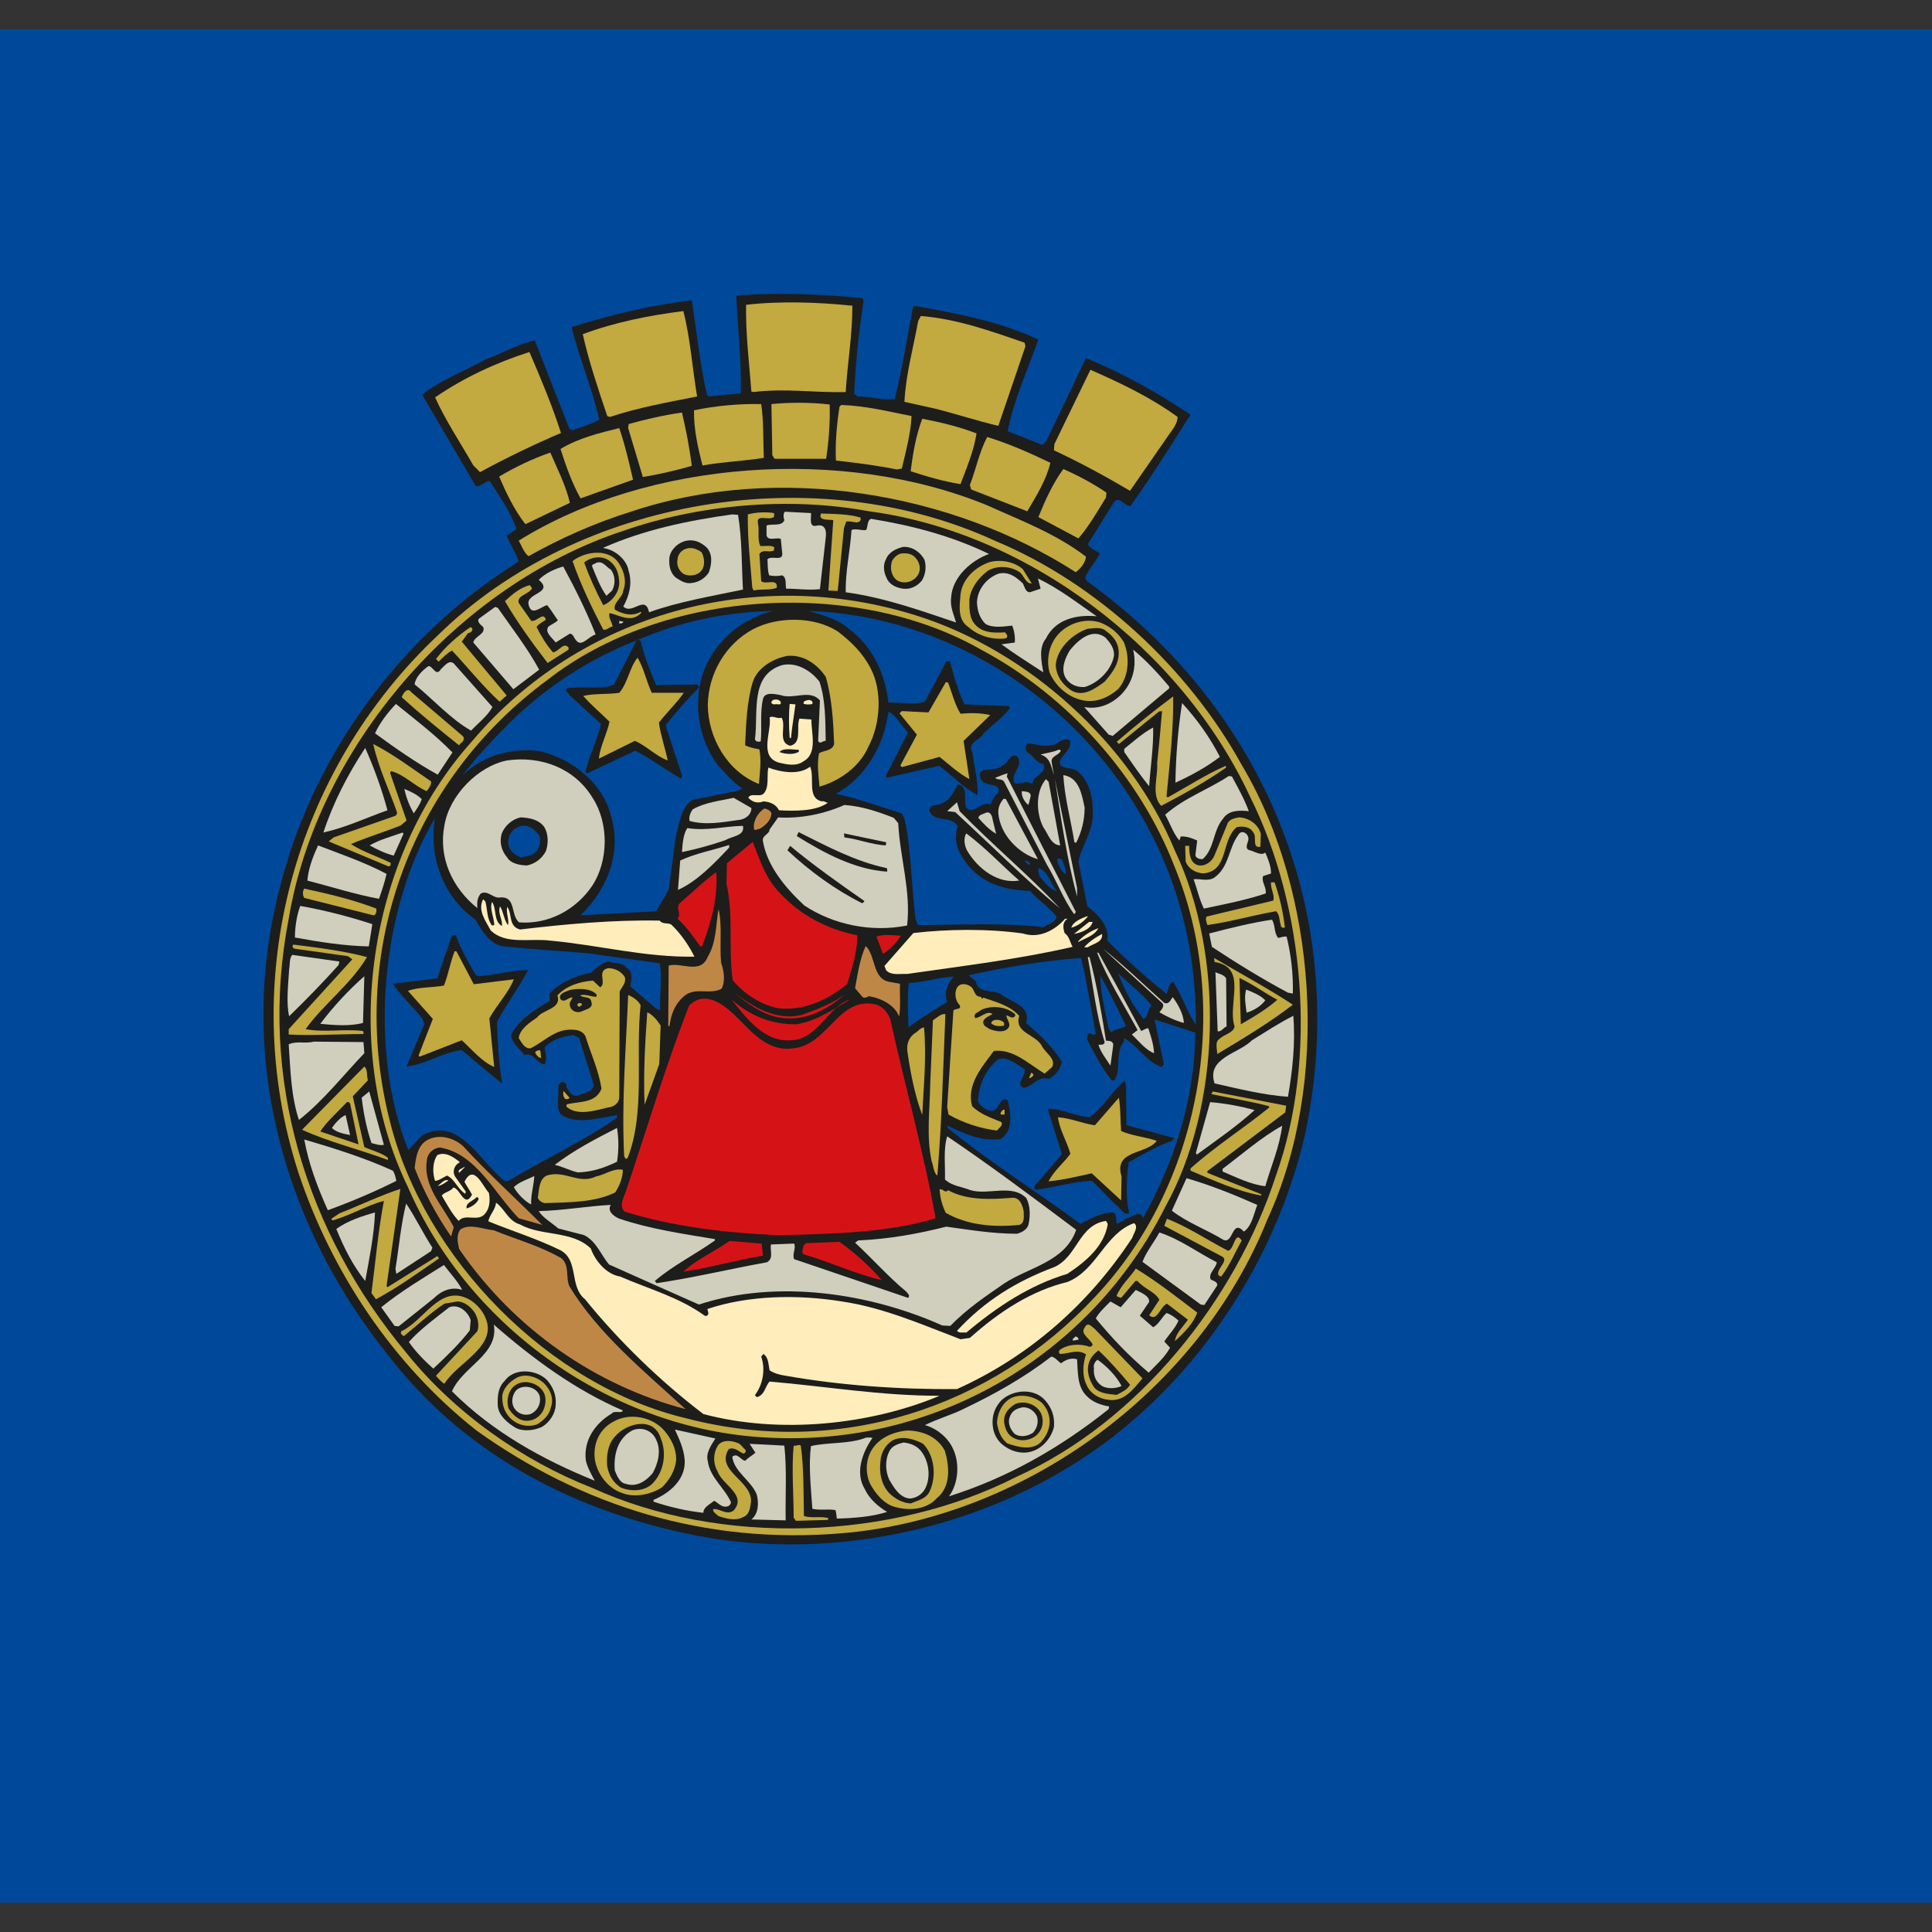 <?xml version='1.0' encoding='utf-8'?>
<ns0:svg xmlns:ns0="http://www.w3.org/2000/svg" width="640" height="640" version="1.1" viewBox="137.5 -12.5 825 825">
 <ns0:rect x="137.5" y="-12.5" width="825" height="825" fill="#333333" stroke="none"/>
 <ns0:rect width="1100" height="800" fill="#004899" />
 <ns0:g transform="matrix(7.923,0,0,7.923,249.195,110.621)">
  <ns0:path d="m32.395 0.531 0.048 0.143c-0.24 1.631-0.432 3.309-0.504 5.012l0.192 0.144c0.695 0 1.343 0.216 1.99 0.144 0.432-1.655 0.671-3.357 1.007-5.036 2.326 0.408 4.628 0.839 6.738 1.822-0.576 1.63-1.319 3.237-1.655 4.939l1.871 0.744 0.216-0.216 2.134-4.46c1.966 0.791 3.837 1.846 5.635 3.045-1.055 1.655-2.087 3.309-3.237 4.916-0.336 0.048-0.599-0.624-0.911-0.168l-1.391 2.23c0.144 0.264 0.432 0.336 0.648 0.503-0.216 0.456-0.624 0.839-0.792 1.319l0.096 0.168c9.591 6.906 14.219 18.008 11.773 29.758-1.678 7.385-6.57 14.507-13.38 18.368-5.779 3.333-13.284 4.7-20.166 3.165-6.115-1.342-11.822-4.292-15.898-9.591-5.539-6.882-8.225-16.042-5.827-25.154 1.727-7.002 6.402-13.572 12.876-17.601-0.144-0.456-0.456-0.912-0.647-1.391l0.528-0.36c-0.312-0.935-0.911-1.75-1.439-2.589-0.264 0-0.432 0.288-0.743 0.288l-2.901-4.94c1.031-0.815 2.302-1.27 3.453-1.918 0.887-0.312 1.727-0.815 2.614-1.007l1.871 4.772 0.168 0.072c0.48-0.191 1.007-0.312 1.439-0.575-0.384-1.727-1.079-3.285-1.487-4.988 2.063-0.647 4.221-1.175 6.475-1.439 0.264 1.703 0.432 3.429 0.815 5.083l0.096 0.096 1.727-0.168c0.048-1.75-0.168-3.549-0.24-5.275 2.276-0.167 4.578-0.072 6.808 0.145z" fill="#1d1d1b" />
  <ns0:g fill="#c2a940">
   <ns0:path d="m31.843 0.938c0 1.606-0.264 3.069-0.36 4.652-1.678 0.048-3.261-0.216-4.963 0l-0.12-0.024c-0.12-1.535-0.311-3.094-0.288-4.676 1.823-0.216 3.909-0.143 5.731 0.048z" />
   <ns0:path d="m22.732 1.226c0.384 1.487 0.48 3.069 0.743 4.604-1.583 0.312-3.189 0.6-4.7 1.103l-0.144-0.048c-0.48-1.439-0.983-2.902-1.319-4.413 1.727-0.646 3.549-1.006 5.42-1.246z" />
   <ns0:path d="m41.123 2.929 0.048 0.192-1.463 4.292c-1.103-0.264-2.23-0.624-3.333-0.911l-1.727-0.384c0.072-1.463 0.48-2.925 0.743-4.364l0.144-0.264c1.992 0.168 3.766 0.815 5.588 1.439z" />
   <ns0:path d="m14.435 3.432c0.624 1.439 1.223 2.878 1.703 4.364-1.463 0.624-2.95 1.343-4.364 2.11l-0.36-0.359c-0.695-1.223-1.487-2.398-2.062-3.669 1.534-1.055 3.284-1.87 5.083-2.446z" />
   <ns0:path d="m49.372 6.933c0 0.336-0.264 0.671-0.456 0.935l-2.11 3.045c-1.343-0.792-2.709-1.535-4.1-2.182l0.024-0.336 1.942-4.005c1.631 0.72 3.213 1.464 4.7 2.543z" />
   <ns0:path d="m30.62 6.262c0.024 0.983-0.047 1.966-0.191 2.925h-2.782l-0.12-0.192-0.048-2.757c0.984-0.096 2.158-0.096 3.141 0.024z" />
   <ns0:path d="m26.928 6.238c0.144 0.959 0.096 1.894 0.144 2.901-1.079 0.168-2.23 0.216-3.309 0.408-0.24-0.936-0.48-1.99-0.456-2.974 1.151-0.24 2.398-0.359 3.621-0.335z" />
   <ns0:path d="m35.033 6.885c-0.048 0.959-0.312 1.918-0.528 2.83l-0.264 0.048c-1.079-0.216-2.182-0.36-3.285-0.479-0.048-0.936 0.048-1.966 0.192-2.902l0.096-0.096c1.343 0.047 2.566 0.359 3.789 0.599z" />
   <ns0:path d="m22.659 6.693c0.216 0.935 0.408 1.895 0.528 2.877-0.839 0.24-1.75 0.456-2.638 0.6l-0.791-2.638 0.024-0.216c0.935-0.263 1.894-0.479 2.877-0.623z" />
   <ns0:path d="m38.534 7.82c-0.144 0.935-0.528 1.846-0.863 2.733-0.911-0.144-1.822-0.408-2.686-0.695 0.12-0.983 0.288-1.942 0.623-2.83 1.007 0.193 1.991 0.433 2.926 0.792z" />
   <ns0:path d="m19.278 7.533c0.312 0.911 0.528 1.846 0.743 2.781l-2.83 1.007c-0.456-0.815-0.791-1.75-1.079-2.662 0.937-0.575 2.087-0.863 3.166-1.126z" />
   <ns0:path d="m42.514 9.403c-0.216 0.911-0.744 1.775-1.247 2.614l-3.021-1.175-0.072-0.24c0.335-0.863 0.503-1.774 0.935-2.589 1.175 0.359 2.302 0.862 3.405 1.39z" />
   <ns0:path d="m15.562 8.852c0.384 0.887 0.839 1.774 1.055 2.709l-2.398 1.151c-0.6-0.768-1.031-1.678-1.415-2.566 0.888-0.527 1.799-0.959 2.758-1.294z" />
   <ns0:path d="m44.432 14.462c-0.024 0.311-0.288 0.647-0.551 0.839-6.666-4.292-16.042-5.923-23.979-3.261-1.918 0.6-3.765 1.415-5.515 2.398-0.264-0.216-0.36-0.551-0.528-0.839 6.978-4.34 17.481-5.107 25.274-1.894 1.799 0.815 3.669 1.51 5.299 2.757z" />
   <ns0:path d="m45.536 11.01-0.024 0.264c-0.455 0.743-0.911 1.535-1.486 2.206l-2.158-1.151c0.359-0.888 0.767-1.799 1.343-2.59 0.814 0.359 1.581 0.767 2.325 1.271z" />
   <ns0:path d="m52.825 25.685c4.077 6.834 4.796 17.121 1.391 24.483-3.669 9.207-13.093 16.114-22.948 16.929-7.386 0.623-14.028-1.487-19.687-5.539-4.58-3.621-7.841-8.633-9.592-13.884-3.357-10.407-0.24-21.677 7.53-28.991 7.577-7.433 20.406-9.52 30.045-5.06 5.42 2.254 10.384 6.834 13.261 12.062z" />
  </ns0:g>
  <ns0:path d="m53.281 27.411c2.925 5.851 3.669 14.028 1.391 20.406-2.182 6.69-7.385 13.261-13.98 16.234-6.714 3.429-15.946 3.765-22.876 0.6-3.741-1.463-7.409-4.029-10.023-7.29-5.348-6.427-8.009-14.747-6.331-23.38 1.535-9.232 9.064-17.961 18.032-20.91 3.98-1.391 8.848-1.871 13.236-1.055 8.537 1.127 16.834 7.386 20.551 15.395z" fill="#1d1d1b" />
  <ns0:path d="m27.623 12.304c-0.24 0.264-1.007-0.191-0.863 0.384 0.072 0.384-0.048 0.839 0.12 1.199 0.24 0.024 0.648-0.072 0.768 0.096-0.024 0.024-0.048 0.072-0.024 0.144-0.264 0.144-0.6-0.096-0.792 0.192l0.096 1.463c0.24 0.216 0.911-0.192 0.839 0.36-0.383 0.144-0.839 0.048-1.247 0.144l-0.072-0.144c-0.096-1.271-0.264-2.59-0.24-3.956 0.432-0.12 0.983-0.144 1.415-0.072z" fill="#c2a940" />
  <ns0:path d="m29.613 12.113c0.024 0.24-0.144 0.815 0.336 0.671 0.456-0.072 0.503 0.311 0.456 0.671l-0.312 2.757c-0.575 0.072-1.199-0.024-1.822-0.024-0.048-0.216 0.048-0.6-0.216-0.719-0.216 0.048-0.48 0.048-0.695 0-0.096-0.264-0.072-0.576-0.096-0.863 0.216-0.24 0.887 0.167 0.792-0.384l-0.072-0.719c-0.24-0.096-0.696 0.144-0.768-0.192v-0.527c0.288-0.12 0.816 0.072 0.96-0.288-0.048-0.12-0.072-0.335 0.024-0.456z" fill="#d0cebc" />
  <ns0:path d="m32.275 12.353c0.072 0.191-0.096 0.264-0.216 0.264-0.192-0.024-0.359-0.072-0.551-0.048l-0.12 0.36-0.335 3.381-0.504-0.024 0.264-3.789c-0.239-0.048-0.599 0.024-0.695-0.192l0.024-0.168c0.742 0.024 1.486 0.024 2.133 0.216z" fill="#c2a940" />
  <ns0:g fill="#d0cebc">
   <ns0:path d="m25.681 12.208c0.216 1.295 0.192 2.758 0.264 4.028-1.702 0.36-3.453 0.648-5.059 1.223-0.216-0.983-0.911 0.168-1.391-0.311 0.312-0.552 0.503-1.247 0.288-1.918-0.096-0.6-0.719-1.127-1.319-1.223-0.024 0-0.048-0.024-0.048-0.024 2.158-0.959 4.532-1.463 6.954-1.798z" />
   <ns0:path d="m39.205 14.318c-0.936 0.336-1.966 1.223-2.038 2.326-0.072 0.527 0.143 0.936 0.264 1.367-1.919-0.647-3.861-1.343-5.947-1.63-0.024-1.127 0.24-2.23 0.312-3.357 0.24-0.096 0.551 0.048 0.792 0 0.096-0.192 0.048-0.528 0.264-0.6 2.229 0.36 4.387 0.935 6.353 1.894z" />
  </ns0:g>
  <ns0:path d="m23.954 13.935c0.384 0.359 0.312 0.959 0.144 1.391-0.216 0.312-0.527 0.503-0.887 0.551-0.36 0.072-0.624-0.12-0.887-0.288-0.336-0.288-0.384-0.719-0.336-1.127 0.096-0.432 0.504-0.792 0.936-0.863 0.431-0.072 0.743 0.096 1.03 0.336z" fill="#1d1d1b" />
  <ns0:path d="m35.728 14.63c0.12 0.384 0.048 0.815-0.144 1.127-0.264 0.312-0.624 0.479-1.007 0.432-0.36-0.048-0.744-0.216-0.887-0.576-0.144-0.264-0.216-0.695-0.048-0.983 0.144-0.408 0.552-0.6 0.936-0.695 0.503-0.024 0.934 0.288 1.15 0.695z" fill="#1d1d1b" />
  <ns0:g fill="#c2a940">
   <ns0:path d="m23.715 14.223c0.144 0.264 0.192 0.647 0.048 0.911-0.191 0.336-0.623 0.408-0.959 0.288-0.312-0.144-0.456-0.527-0.384-0.815 0-0.264 0.24-0.528 0.479-0.576 0.288-0.096 0.576 0.024 0.816 0.192z" />
   <ns0:path d="m19.302 14.894c0.24 0.384 0.384 0.911 0.192 1.391-0.024 0.384-0.552 0.647-0.456 1.031 0.408 0.24 0.935 0.384 1.391 0.12l0.048 0.048c-0.144 0.144-0.384 0.312-0.647 0.288-0.408 0-0.744-0.216-1.079-0.264-0.072 0.24 0.143 0.479 0.167 0.719-0.191 0.024-0.311 0.216-0.503 0.168-0.624-1.199-1.223-2.446-1.654-3.693 0.695-0.551 2.038-0.719 2.541 0.192z" />
   <ns0:path d="m35.273 14.559c0.192 0.215 0.264 0.551 0.143 0.815-0.216 0.455-0.791 0.599-1.175 0.359-0.311-0.24-0.384-0.671-0.264-1.031 0.096-0.191 0.288-0.359 0.479-0.408 0.337-0.047 0.649 0.024 0.817 0.265z" />
  </ns0:g>
  <ns0:path d="m18.823 14.75c0.335 0.288 0.432 0.671 0.456 1.103 0 0.528-0.384 1.031-0.863 1.223-0.384-0.719-0.743-1.511-1.031-2.302 0.383-0.312 1.03-0.407 1.438-0.024z" fill="#1d1d1b" />
  <ns0:path d="m41.027 15.134 0.48 0.768c-0.312 0.048-0.432-0.456-0.647-0.6-0.48-0.335-1.223-0.384-1.727-0.072-0.527 0.408-0.911 0.935-0.983 1.535 0 0.432-0.024 0.911 0.24 1.27 0.384 0.528 1.031 0.552 1.679 0.504 0.096 0.096 0.216 0.288 0 0.335-0.792 0.072-1.463-0.168-2.015-0.647-0.551-0.408-0.431-1.127-0.383-1.727 0.096-0.839 0.791-1.486 1.583-1.75 0.623-0.144 1.294-0.023 1.773 0.384z" fill="#c2a940" />
  <ns0:g fill="#d0cebc">
   <ns0:path d="m18.823 15.158c0.24 0.312 0.264 0.768 0.072 1.127l-0.311 0.288c-0.335-0.479-0.552-1.055-0.768-1.583-0.024-0.144 0.144-0.12 0.216-0.192 0.359-0.144 0.551 0.24 0.791 0.36z" />
   <ns0:path d="m16.257 14.99c0.647 1.199 1.247 2.397 1.751 3.668-0.359 0.072-0.767 0.719-1.055 0.312-0.12-0.12-0.144-0.336-0.336-0.36l-0.768 0.479c-0.167-0.24-0.623-0.551-0.383-0.863 0.167-0.12 0.359-0.192 0.503-0.335-0.192-0.264-0.36-0.552-0.575-0.815-0.336 0.072-0.864 0.647-1.007-0.048-0.12-0.624 1.391-0.6 0.551-1.319 0.36-0.359 0.839-0.575 1.319-0.719z" />
   <ns0:path d="m41.027 15.901c0.096 0.168 0.144 0.479 0.384 0.479l0.575-0.192-0.143-0.551c1.103 0.527 2.134 1.318 3.165 2.038-1.079-0.096-2.206 0.143-2.733 1.199-0.408 0.503-0.24 1.247-0.144 1.823-0.768-0.504-1.607-1.031-2.254-1.511l0.719-0.096c0.024-0.288-0.024-0.647-0.144-0.911-0.456 0.048-1.055 0.144-1.439-0.096-0.311-0.312-0.432-0.696-0.456-1.151 0.024-0.695 0.503-1.319 1.175-1.558 0.552-0.12 0.936 0.191 1.295 0.527z" />
  </ns0:g>
  <ns0:g fill="#c2a940">
   <ns0:path d="m14.579 16.165c-0.168 0.335-0.839 0.384-0.72 0.791l0.671 0.959c0.288 0.096 0.671-0.528 0.792-0.048-0.168 0.12-0.359 0.191-0.503 0.383 0.24 0.479 0.527 0.96 0.887 1.367 0.312-0.024 0.551-0.576 0.839-0.264v0.12l-1.127 0.719c-0.815-1.055-1.631-2.182-2.302-3.333 0.384-0.36 0.839-0.743 1.343-0.863z" />
   <ns0:path d="m49.228 30.312c2.686 5.659 2.494 13.764-0.527 19.207-4.053 8.033-12.397 12.924-21.462 12.421-8.272-0.407-16.066-5.899-19.351-13.5-3.693-7.602-2.158-17.792 3.453-24.027 5.827-6.906 15.347-9.544 24.075-6.738 5.899 1.895 11.414 6.835 13.812 12.637z" />
  </ns0:g>
  <ns0:path d="m49.18 31.104c3.189 7.697 1.415 17.265-4.268 23.26-5.54 5.947-13.764 8.68-21.989 6.546-7.434-1.75-14.148-8.632-15.994-15.97-2.326-9.016 1.007-18.344 8.512-23.859 6.211-4.844 16.522-5.515 23.38-1.583 4.628 2.47 8.489 6.81 10.359 11.606z" fill="#1d1d1b" />
  <ns0:path d="m12.732 17.22c0.768 1.103 1.607 2.182 2.23 3.333l-1.391 1.055-2.158-2.518c0.048-0.335 0.695-0.456 0.528-0.839-0.144-0.12-0.36-0.312-0.216-0.456l0.863-0.624z" fill="#d0cebc" />
  <ns0:g fill="#004899">
   <ns0:path d="m27.623 17.388c-1.559 0.312-2.997 1.463-3.669 2.95-0.767 1.727-0.479 3.885 0.648 5.371 0.432 0.456 0.815 0.936 1.319 1.247l-0.24 0.12-2.494 0.503c-0.6 0.456-0.671 1.295-0.863 1.99l-0.384 2.854-0.671 1.151-4.077 0.216c1.415-1.367 2.254-3.357 1.631-5.395-0.456-1.75-2.074-3.003-3.753-3.435-1.223-0.192-2.901 0.018-4.226 1.271 0.666-0.923 1.888-2.176 2.608-2.896 1.99-1.942 4.316-3.405 6.762-4.364l-1.223 2.398c-0.792 0.288-1.679 0.048-2.518 0.191-0.168 0.168 0.072 0.216 0.12 0.36l1.702 1.559c-0.191 0.863-0.647 1.727-0.839 2.59l0.096 0.072 2.59-1.223c0.839 0.432 1.63 1.031 2.47 1.51l0.048-0.167-0.887-2.709c0.576-0.72 1.151-1.391 1.823-2.063l-0.144-0.144c-0.743 0.048-1.511 0-2.182 0.048-0.335-0.768-0.647-1.559-0.839-2.374-0.048-0.024-0.072-0.096-0.144-0.072 2.253-0.984 4.722-1.511 7.336-1.559z" />
   <ns0:path d="m47.358 28.322c1.99 3.381 3.021 7.218 2.997 11.366-0.456-0.624-0.743-1.583-1.223-2.302-0.288 0.072-0.24 0.432-0.36 0.648-1.103-0.912-2.134-1.799-3.189-2.878 0.12-0.791-0.527-1.439-1.079-1.846l-0.48-2.422c0.167-0.815 0.695-1.487 0.767-2.326 0.048-0.887-0.072-1.87-0.767-2.494-0.288-0.312-0.983-0.072-1.007-0.551 0.12-0.408 0.671-0.648 0.552-1.151-0.384-0.216-0.671 0.264-1.055 0.264-0.432 0.096-0.839-0.096-1.223-0.096-0.144 0.12-0.144 0.384 0 0.479 0.312 0.168 0.456 0.576 0.839 0.624 0.288 0.48-0.624 0.624-0.576 1.103-0.383-0.408-1.175 0.408-1.007-0.48 0.12-0.312 0.408-0.624 0.216-0.983-0.384-0.36-0.503 0.359-0.863 0.456-0.312 0.383-1.463-0.072-1.127 0.719 0.216 0.479 1.175 0.12 0.911 0.767-0.216 0.168-0.312 0.384-0.384 0.6-0.551-0.216-0.959 0.647-1.343 0.143-0.12-0.431 0.144-1.126-0.432-1.223-0.216 0.384-0.408 0.839-0.839 1.007-0.216 0.168-0.647 0-0.695 0.383 0.24 0.72 1.175 0.24 1.535 0.864-0.288 0.839 0.072 1.51 0.576 2.134 0.839 0.983 2.014 1.319 3.309 1.343 0.456 0.504 0.983 0.839 1.439 1.391-0.048 0.336-0.48 0.408-0.719 0.576-2.182-0.264-4.652-0.12-6.762-0.12l-0.12-0.312c-0.24-1.798-0.216-3.693-0.6-5.419l-0.144-0.288c-1.199-0.36-2.326-0.792-3.549-1.055 1.679-0.935 2.59-2.662 2.83-4.436 0.48 0.24 0.671 0.768 1.055 1.127l-1.199 2.35 0.048 0.096 2.829-0.647c0.72 0.527 1.295 1.175 2.063 1.582 0.048-0.719-0.168-1.511-0.264-2.254-0.312-0.647 0.407-0.671 0.599-1.079 0.456-0.432 1.007-0.839 1.415-1.343l-0.048-0.12-2.398-0.096c-0.36-0.72-0.576-1.535-0.792-2.326l-0.192 0.024-1.151 2.158c-0.624 0.192-1.319 0.024-1.966 0.048-0.192-1.535-0.791-2.95-2.11-3.957-0.648-0.576-1.439-0.744-2.206-0.983 7.362 0.24 14.22 4.605 17.889 10.935z" />
  </ns0:g>
  <ns0:path d="m32.827 20.481c0.647 1.223 0.527 3.021-0.12 4.22-0.479 1.103-1.559 1.846-2.638 2.158-0.048-0.624-0.144-1.175-0.024-1.799 0.264-0.168 0.719-0.12 0.815-0.503-0.048-1.247-0.12-2.494-0.455-3.621-0.456-0.671-1.175-1.199-2.063-1.127-0.767 0.144-1.606 0.624-1.87 1.415-0.312 1.055-0.36 2.23-0.408 3.405 0.24 0.12 0.503 0.168 0.767 0.215 0.12 0.648 0.024 1.223-0.024 1.871-1.703-0.671-2.733-2.47-2.757-4.244 0.024-1.703 0.959-3.309 2.446-4.101 1.319-0.695 3.285-0.695 4.556 0.12 0.72 0.552 1.343 1.152 1.775 1.991z" fill="#c2a940" />
  <ns0:path d="m19.494 17.963c0 0.072-0.12 0.12-0.216 0.096v-0.144c0.072 0.048 0.145 0.024 0.216 0.048z" fill="#d0cebc" />
  <ns0:g fill="#c2a940">
   <ns0:path d="m46.471 19.066c0.335 0.815 0.288 1.871-0.312 2.542-0.48 0.408-1.055 0.695-1.727 0.623-0.863-0.096-1.63-0.743-1.966-1.534-0.216-0.839 0.048-1.775 0.743-2.302 0.552-0.432 1.319-0.6 1.99-0.384 0.552 0.216 0.96 0.552 1.272 1.055z" />
   <ns0:path d="m11.365 18.347c0 0.144-0.096 0.216-0.24 0.24l-0.335 0.456 2.421 2.901-0.383 0.336c-0.936-0.863-1.727-1.871-2.566-2.758-0.264 0.144-0.503 0.384-0.719 0.6l-0.144-0.144c0.503-0.671 1.199-1.271 1.871-1.727z" />
  </ns0:g>
  <ns0:path d="m46.183 19.45c0.096 0.719-0.312 1.247-0.744 1.75-0.527 0.383-1.175 0.863-1.822 0.456-0.48-0.336-0.768-0.768-0.816-1.319 0.048-0.935 0.935-1.727 1.727-1.99 0.36-0.024 0.743-0.12 1.007 0.144 0.312 0.216 0.6 0.551 0.648 0.959z" fill="#1d1d1b" />
  <ns0:g fill="#d0cebc">
   <ns0:path d="m45.487 18.827c0.24 0.264 0.48 0.576 0.456 0.959-0.12 0.767-0.839 1.487-1.583 1.703-0.432 0.024-0.815-0.144-1.031-0.503-0.264-0.48-0.024-1.055 0.24-1.487 0.456-0.552 1.199-1.224 1.918-0.672z" />
   <ns0:path d="m48.917 21.464v0.096l-3.045 2.566-0.216-0.072-1.319-1.487c0.767 0.144 1.439-0.144 1.966-0.647 0.647-0.647 0.887-1.535 0.671-2.446 0.672 0.552 1.343 1.271 1.943 1.99z" />
  </ns0:g>
  <ns0:path d="m21.029 21.8h1.727c-0.36 0.527-0.911 1.055-1.343 1.607 0.096 0.671 0.335 1.367 0.48 2.038-0.624-0.216-1.151-0.791-1.774-1.055l-1.942 0.959c0.072-0.671 0.432-1.319 0.576-1.99-0.456-0.456-0.983-0.887-1.415-1.391 0.624-0.144 1.271-0.072 1.942-0.168 0.48-0.576 0.528-1.319 0.983-1.895 0.334 0.552 0.478 1.272 0.766 1.895z" fill="#c2a940" />
  <ns0:g fill="#d0cebc">
   <ns0:path d="m12.444 22.567c-0.264 0.48-0.792 0.887-1.151 1.271-1.079-0.6-2.063-1.703-3.045-2.494 0.048-0.384 0.408-0.744 0.743-0.983 0.24-0.024 0.408 0.6 0.671 0.168 0.192-0.168 0.432-0.528 0.696-0.312z" />
   <ns0:path d="m30.069 21.201c0.336 1.007 0.312 2.086 0.336 3.189-0.144-0.024-0.312 0.216-0.408 0l0.096-2.182c-0.551-0.624-1.415-0.024-2.134-0.288-0.288-0.048-0.839-0.192-0.935 0.216-0.168 0.719-0.048 1.535-0.12 2.278-0.12 0.048-0.288 0.023-0.312-0.12 0.192-1.439-0.288-3.429 1.439-3.98 0.767-0.192 1.559 0.263 2.038 0.887z" />
  </ns0:g>
  <ns0:g fill="#c2a940">
   <ns0:path d="m36.999 21.248c0.216 0.552 0.359 1.175 0.671 1.679 0.551-0.048 1.079-0.048 1.606 0.072l-1.439 1.391 0.312 2.063c-0.551-0.288-1.103-0.792-1.607-1.199l-2.038 0.552-0.072-0.096 0.887-1.654-0.935-1.151 0.12-0.12 1.439 0.072 0.935-1.63z" />
   <ns0:path d="m10.838 24.126c0.144 0.144 0.024 0.311-0.12 0.408l-0.072 0.096c-1.055-0.84-2.086-1.679-3.093-2.59 0.072-0.216 0.311-0.576 0.527-0.264z" />
   <ns0:path d="m49.133 21.992c0.024 1.775-0.192 3.645-0.36 5.396l0.072 0.048c1.031-0.575 2.038-1.223 3.117-1.702l0.024 0.096c-1.103 0.768-2.302 1.439-3.501 2.063-0.552-0.6-0.168-1.511-0.216-2.302 0.096-0.935 0.192-1.895 0.264-2.806l-0.167 0.024-2.158 1.75-0.12-0.12c1.03-0.888 1.989-1.656 3.045-2.447z" />
  </ns0:g>
  <ns0:g fill="#ffedbc">
   <ns0:path d="m27.983 22.328c0.024 0.144-0.156 0.084-0.252 0.084-0.12 0.024-0.18 0.012-0.252-0.06-0.024-0.264 0.48-0.24 0.504-0.024z" />
   <ns0:path d="m29.685 22.399c-0.138 0.046-0.397 0.042-0.48-0.024 0-0.167 0.192-0.167 0.312-0.192 0.096 0.025 0.217 0.072 0.168 0.216z" />
  </ns0:g>
  <ns0:g fill="#d0cebc">
   <ns0:path d="m51.65 25.253c-0.719 0.552-1.559 1.007-2.398 1.391 0.024-1.463 0.144-2.902 0.36-4.292 0.815 0.887 1.511 1.87 2.038 2.901z" />
   <ns0:path d="m10.286 25.013-0.791 1.199c-1.175-0.647-2.302-1.438-3.381-2.229 0.264-0.576 0.695-1.127 1.127-1.583 1.031 0.839 2.086 1.63 3.045 2.613z" />
  </ns0:g>
  <ns0:g fill="#ffedbc">
   <ns0:path d="m28.774 22.424c-0.072 0.575-0.192 1.247-0.24 1.822l-0.072-0.024c-0.048-0.6-0.048-1.295 0-1.823z" />
   <ns0:path d="m28.031 23.143c0.264 0.456-0.24 1.319 0.455 1.511 0.671-0.144 0.312-1.007 0.503-1.463l0.648 0.048c-0.024 0.695 0.36 1.822-0.432 2.254-0.384 0.288-0.911 0.168-1.319 0.072-1.107-0.319-0.387-1.678-0.503-2.445 0.216-0.097 0.384 0.095 0.648 0.023z" />
  </ns0:g>
  <ns0:path d="m48.053 23.67c0.024 1.055-0.144 2.11-0.216 3.166-0.432-0.528-0.911-1.223-1.343-1.847v-0.168c0.504-0.407 1.008-0.863 1.559-1.151z" fill="#d0cebc" />
  <ns0:path d="m9.135 26.572c0.024 0.192-0.12 0.384-0.24 0.528-0.671-0.288-1.223-0.911-1.919-1.079l-0.048 0.096 0.887 2.566-0.312 0.264c-0.887 0.36-1.798 0.624-2.686 1.007 0.624 0.407 1.439 0.671 2.134 1.007 0.024 0.072 0 0.216-0.12 0.192l-3.213-1.343 0.264-0.216 3.357-1.175 0.072-0.144c-0.431-1.247-1.007-2.422-1.294-3.717 1.08 0.551 2.087 1.318 3.118 2.014z" fill="#c2a940" />
  <ns0:path d="m6.785 28.13c-1.151 0.408-2.254 0.935-3.453 1.199 0.527-1.607 1.318-3.141 2.254-4.556 0.48 1.08 0.888 2.206 1.199 3.357z" fill="#d0cebc" />
  <ns0:path d="m28.966 24.965c-0.264 0.192-0.767 0.144-1.055 0.024 0.24-0.24 0.671-0.12 1.031-0.12z" fill="#1d1d1b" />
  <ns0:g fill="#d0cebc">
   <ns0:path d="m43.066 24.941c-0.143 0.264-0.551 0.264-0.479 0.623l0.12 0.672c-0.144-0.432-0.192-0.959-0.72-1.103 0.264-0.096 0.671-0.12 0.96-0.264 0.047 0 0.143 0 0.119 0.072z" />
   <ns0:path d="m17.84 27.459c0.888 1.367 0.864 3.405-0.024 4.748-0.863 1.271-2.326 2.086-3.933 1.966-0.48-0.384-0.144-1.415-1.031-1.343-0.36 0.072-0.647-0.408-1.031-0.216-0.192 0.216-0.216 0.479-0.192 0.791-1.343-1.079-2.11-2.71-1.774-4.46 0.264-1.606 1.798-3.189 3.381-3.501 1.846-0.263 3.645 0.432 4.604 2.015z" />
  </ns0:g>
  <ns0:path d="m29.566 25.781c0.264 0.599-0.192 1.678 0.623 1.87 0.12-0.048 0.216 0.072 0.336 0.072-0.657 0.476-1.821 0.452-2.638 0.408-0.167-0.336-0.503-0.456-0.839-0.479-0.312 0.12-0.575 0.048-0.815-0.192 0.12-0.288 0.599-0.024 0.815-0.216 0.336-0.336 0.168-0.983 0.264-1.415 0.647 0.239 1.63 0.431 2.254-0.048z" fill="#ffedbc" />
  <ns0:g fill="#d0cebc">
   <ns0:path d="m40.164 26.308c1.247 2.446 2.47 4.868 3.717 7.29-0.024 0.048-0.024 0.12-0.096 0.12-0.576-0.792-0.935-1.798-1.463-2.662l-2.302-4.46c-0.12-0.192-0.359-0.072-0.48-0.216 0.216-0.072 0.432-0.191 0.671-0.239z" />
   <ns0:path d="m44.36 27.987c0 0.695-0.168 1.319-0.455 1.894l-0.096-0.024c-0.191-1.199-0.527-2.398-0.599-3.621 0.863 0.12 1.007 1.079 1.15 1.751z" />
   <ns0:path d="m52.298 26.308c0.336 0.624 0.671 1.223 0.911 1.871-0.479-0.048-1.079-0.072-1.391 0.407-0.552 0.647-0.456 1.631-1.103 2.182-0.144 0-0.384-0.048-0.384-0.24l0.096-0.767c-0.264-0.12-0.576-0.24-0.887-0.216l-0.072 0.216c-0.336-0.384-0.504-0.936-0.768-1.391 1.031-0.911 2.302-1.343 3.429-2.086z" />
   <ns0:path d="m43.953 32.783c-0.551-2.038-0.863-4.197-1.199-6.355l1.199 5.9z" />
   <ns0:path d="m43.042 30.025c-0.503-0.024-0.648-0.624-0.911-0.983-0.384-0.744-0.432-1.918 0.144-2.59l0.144 0.144z" />
   <ns0:path d="m8.632 27.531c-0.096 0.288-0.264 0.527-0.432 0.767-0.216-0.384-0.408-0.839-0.504-1.319 0.336 0.144 0.672 0.288 0.936 0.552z" />
   <ns0:path d="m41.435 27.435c-0.048 0.144-0.048 0.288-0.12 0.408-0.216-0.192-0.383-0.503-0.335-0.743 0.192 0.023 0.551 0.023 0.455 0.335z" />
   <ns0:path d="m26.4 28.011c0 0.384-0.359 0.624-0.719 0.647-0.863 0.12-1.751 0.288-2.614 0.048-0.048-0.216 0.048-0.456 0.168-0.624 0.671-0.384 1.463-0.456 2.206-0.624z" />
   <ns0:path d="m41.843 30.768c-1.031-0.288-2.039-1.318-2.134-2.47-0.024-0.312 0.096-0.576 0.288-0.792l0.12 0.025z" />
   <ns0:path d="m37.623 28.179c1.798 1.846 3.692 3.405 5.419 5.251-1.919-1.606-3.836-3.525-5.659-5.203l-0.432-0.048 0.528-0.48z" />
   <ns0:path d="m34.073 28.538 0.24 0.288c0.096 1.871 0.696 3.669 0.479 5.516-1.942 0.384-3.98-0.048-5.539-1.079-1.031-0.96-1.99-2.11-2.23-3.453-0.072-0.335 0.336-0.359 0.36-0.647l0.456-0.647c1.247 0.072 2.494-0.192 3.573-0.671 0.959 0.07 1.798 0.358 2.661 0.693z" />
   <ns0:path d="m39.397 28.61 0.192 0.791c-0.359-0.216-0.671-0.527-0.959-0.863 0.048-0.192 0.264-0.192 0.384-0.264 0.263-0.12 0.359 0.168 0.383 0.336z" />
  </ns0:g>
  <ns0:path d="m15.226 29.018c0.24 0.383 0.24 0.911 0.096 1.318-0.216 0.408-0.576 0.671-1.007 0.768-0.36 0-0.888-0.096-1.079-0.432-0.312-0.36-0.432-0.839-0.288-1.295 0.168-0.432 0.6-0.792 1.031-0.863 0.48 0.024 0.959 0.12 1.247 0.504z" fill="#1d1d1b" />
  <ns0:path d="m53.856 29.401-0.024 0.695c-0.479 0.096-0.168-0.551-0.383-0.767-0.168-0.311-0.552-0.36-0.888-0.288-0.863 0.695-0.407 2.35-1.798 2.494-0.408-0.024-0.815-0.24-0.959-0.648l-0.024-0.839h0.216c0 0.384 0.024 0.959 0.527 1.055 0.384 0.048 0.72-0.24 0.839-0.552l0.719-1.751c0.144-0.216 0.384-0.24 0.6-0.288 0.528 0.026 1.032 0.362 1.175 0.889z" fill="#c2a940" />
  <ns0:g fill="#004899">
   <ns0:path d="m11.533 34.029c0.311 0.552 0.815 1.415 1.583 1.439 1.463 0.168 3.093 0.24 4.58 0.384l3.765 0.527c0.144 0.911-0.024 1.679 0.024 2.542l-0.216-0.096-1.391-1.199c0.048-0.36 0.192-0.792-0.24-1.031-0.216-0.288-0.6-0.168-0.887-0.311-0.384 0.024-0.696 0.336-0.983 0.599-0.839 0.168-1.654 0.503-2.254 1.127l0.024 0.384c-0.767 0.479-1.655 0.983-2.086 1.847 0.024 0.455 0.503 0.767 0.719 1.079 0.503-0.168 0.648 0.48 1.079 0.504 0.168-0.264 0.048-0.6 0-0.887 0.383-0.48 0.983-0.6 1.559-0.695l0.311 0.167 0.792 2.542c-0.096 0.384-0.552 0.408-0.863 0.551-0.336 0.096-0.48-0.264-0.624-0.456 0.048-0.12-0.048-0.216-0.144-0.264-0.144-0.048-0.264 0.12-0.288 0.216 0.048 0.527-0.144 1.151 0.144 1.535 0.887 0.576 2.062 0.168 3.021 0.024v0.144c-1.894 1.319-3.956 2.254-5.898 3.429l-0.168-0.024c-1.343-1.055-2.494-3.573-4.484-2.422l-0.696 0.768c-2.182-5.419-1.469-13.009 1.433-17.9-0.354 2.21 0.534 4.326 2.188 5.477z" />
   <ns0:path d="m14.938 29.45c0.168 0.264 0.048 0.623-0.096 0.863-0.216 0.288-0.552 0.288-0.863 0.36-0.288-0.12-0.6-0.312-0.671-0.647-0.072-0.384 0.096-0.815 0.503-0.983 0.432-0.241 0.887 0.071 1.127 0.407z" />
  </ns0:g>
  <ns0:path d="m25.944 28.97c0.12 0.551-0.599 0.551-0.935 0.768-0.767 0.264-1.535 0.479-2.35 0.647 0.024-0.432 0.072-0.983 0.288-1.295 1.055 0.168 1.966-0.096 2.997-0.12z" fill="#d0cebc" />
  <ns0:path d="m33.69 31.248c0.048 0.048 0.024 0.12 0.024 0.191-1.75-0.12-3.357-0.983-4.868-1.918l0.096-0.215c1.535 0.767 3.045 1.582 4.748 1.942z" fill="#1d1d1b" />
  <ns0:g fill="#d0cebc">
   <ns0:path d="m53.161 29.809c-0.048 0.168-0.168 0.432 0.12 0.48 0.264 0.072 0.599 0.311 0.815 0.12 0.143 0.336 0.311 0.719 0.311 1.127l-0.432 0.143c-0.096 0.336 0.192 0.576 0.144 0.936-1.079 0.36-2.206 0.575-3.333 0.815-0.24-0.479-0.36-1.055-0.552-1.582 0.312-0.048 0.767 0.144 1.127-0.096 0.792-0.576 0.743-1.559 1.271-2.278 0.193-0.384 0.673-0.024 0.529 0.335z" />
   <ns0:path d="m7.121 30.576c-0.456-0.12-0.863-0.311-1.295-0.551 0.527-0.311 1.175-0.479 1.774-0.695l0.048 0.072z" />
  </ns0:g>
  <ns0:path d="m33.642 30.025c-0.791-0.048-1.462-0.336-2.23-0.432l-0.024-0.216 2.278 0.479z" fill="#1d1d1b" />
  <ns0:g fill="#d0cebc">
   <ns0:path d="m40.836 31.919c-1.127 0.192-2.206-0.6-2.806-1.607-0.144-0.264-0.216-0.671-0.048-0.935 1.055 0.792 1.895 1.703 2.854 2.542z" />
   <ns0:path d="m25.201 30.144c-0.792 0.839-1.727 1.823-2.758 2.278l0.12-1.583c0.815-0.384 1.75-0.552 2.638-0.839z" />
   <ns0:path d="m6.737 31.56c-0.096 0.432-0.264 0.935-0.408 1.343-1.295-0.24-2.565-0.648-3.86-0.983 0.048-0.648 0.312-1.319 0.575-1.895 1.248 0.479 2.519 0.911 3.693 1.535z" />
  </ns0:g>
  <ns0:path d="m32.491 33.022c-0.024 0.048-0.072 0.096-0.12 0.12-1.439-0.719-2.829-1.727-4.028-2.853l0.144-0.24c1.271 1.055 2.661 2.038 4.004 2.973z" fill="#1d1d1b" />
  <ns0:g fill="#004899">
   <ns0:path d="m43.329 31.583c-0.24-0.168-0.407-0.503-0.456-0.815 0.096-0.072 0.192-0.048 0.288 0.048 0.049 0.24 0.241 0.48 0.168 0.767z" />
   <ns0:path d="m41.411 31.056c-0.12 0.048-0.264-0.144-0.288-0.24 0.096 0.072 0.336 0.048 0.288 0.24z" />
   <ns0:path d="m42.85 32.471v0.024c-0.383-0.12-0.648-0.479-0.911-0.791-0.048-0.144-0.12-0.336-0.048-0.456 0.527 0.191 0.599 0.815 0.959 1.223z" />
  </ns0:g>
  <ns0:g fill="#c2a940">
   <ns0:path d="m54.6 32.015c0.264 0.767 0.456 1.582 0.551 2.422-0.072 0.072-0.24 0-0.216-0.12-0.096-0.24-0.048-0.576-0.264-0.744-1.247 0.216-2.47 0.576-3.693 0.744-0.048-0.144-0.12-0.312-0.048-0.456l3.597-0.863c0.096-0.312-0.167-0.647-0.12-0.983z" />
   <ns0:path d="m6.186 33.43c0.024 0.144-0.024 0.384-0.168 0.36l-3.717-0.935c-0.096-0.144-0.096-0.36 0-0.503 1.319 0.287 2.638 0.598 3.885 1.078z" />
  </ns0:g>
  <ns0:path d="m12.061 33.046c0.12 0.432 0.072 0.935 0.36 1.295l0.12-0.024c0-0.384-0.264-0.863-0.12-1.247 0.264 0.384 0.072 1.031 0.527 1.295 0.072-0.311-0.24-0.671-0.096-1.055 0.191 0.288 0.216 0.768 0.432 1.007 0.072-0.288-0.12-0.647-0.048-0.983 0.288 0.36 0.048 1.055 0.695 1.223 2.422-0.288 5.011-0.528 7.529-0.479 0.144 0.215 0.432 0.096 0.624 0.215 0.503 0.48 0.935 1.103 1.247 1.727-2.649 0.048-5.168-0.625-7.769-0.863-1.103-0.144-2.398 0.24-3.213-0.551-0.264-0.504-0.72-1.079-0.408-1.679z" fill="#ffedbc" />
  <ns0:path d="m5.97 34.269-0.191 1.199c-1.295-0.024-2.686-0.24-3.981-0.48 0-0.551 0.096-1.199 0.288-1.702 1.342 0.24 2.637 0.575 3.884 0.983z" fill="#d0cebc" />
  <ns0:g fill="#ffedbc">
   <ns0:path d="m44.528 33.861c-0.216 0.264-0.528 0.504-0.887 0.6 0.096-0.336 0.551-0.504 0.863-0.624z" />
   <ns0:path d="m43.425 33.981c-0.264 0.192-0.24 0.479-0.144 0.767 0.264 0.191 0.288 0.503 0.432 0.743-2.91 0.673-5.957 1.032-8.92 1.462-0.407-0.023-0.839 0.096-1.127-0.191l-0.096-0.24 1.559-1.775c1.847-0.216 4.029-0.24 5.899 0.024 0.887 0.288 1.727-0.168 2.278-0.792h0.119z" />
  </ns0:g>
  <ns0:path d="m55.247 34.94c0.24 0.983 0.359 2.014 0.335 3.069l-0.264-0.048c-1.391-0.743-2.758-1.582-4.1-2.47l-0.144-0.719c1.103-0.288 2.254-0.576 3.381-0.744 0.192 0.288 0.096 0.696 0.336 0.983 0.144-0.023 0.288-0.095 0.456-0.071z" fill="#d0cebc" />
  <ns0:g fill="#ffedbc">
   <ns0:path d="m44.792 34.149c-0.096 0.383-0.6 0.576-1.007 0.648l0.815-0.648z" />
   <ns0:path d="m45.104 34.485c-0.24 0.432-0.695 0.528-1.079 0.744l-0.024-0.024c0.288-0.312 0.695-0.576 1.103-0.72z" />
   <ns0:path d="m45.296 34.797c0.072 0.455-0.503 0.527-0.767 0.719h-0.192c0.215-0.264 0.599-0.528 0.959-0.719z" />
  </ns0:g>
  <ns0:path d="m10.478 34.893c0.264 0.744 0.671 1.438 1.079 2.134l0.168 0.048c0.887-0.072 1.751-0.312 2.638-0.336-0.48 0.935-1.175 1.847-1.679 2.806 0.048 1.127 0.096 2.278 0.288 3.309-0.695-0.527-1.487-1.223-2.182-1.798-1.031 0.12-1.942 0.768-2.974 0.887 0.311-0.767 0.647-1.535 0.959-2.302l-0.096-0.264c-0.504-0.647-1.151-1.223-1.607-1.894l2.398-0.288 0.768-2.254c0.048-0.048 0.145-0.12 0.24-0.048z" fill="#1d1d1b" />
  <ns0:path d="m5.682 36.043c-0.887 1.487-2.326 2.518-3.309 3.885 1.031 0.192 2.038-0.024 3.069 0.096 0.072 0.024 0.048 0.096 0.048 0.168-1.343 0-2.781 0.096-4.028 0.024v-0.288l3.429-3.765-0.24-0.168-2.901-0.408c-0.048-0.024-0.144-0.167-0.024-0.216 1.343 0.169 2.685 0.337 3.956 0.672z" fill="#c2a940" />
  <ns0:path d="m48.653 38.514c0.264 0.096 0.335-0.168 0.456-0.312 0.264 0.36 0.575 0.887 0.599 1.391-0.456-0.12-0.911-0.335-1.319-0.575 0.096-0.12 0.336-0.36 0.12-0.527l-3.165-2.902c1.127 0.886 2.254 1.989 3.309 2.925z" fill="#d0cebc" />
  <ns0:path d="m11.437 37.506 2.158-0.264c-0.288 0.743-0.935 1.391-1.319 2.11 0.096 0.864 0.168 1.751 0.264 2.614-0.647-0.264-1.199-0.935-1.75-1.439l-2.278 0.887-0.048-0.072 0.767-1.967-1.343-1.51c0.576-0.216 1.319-0.168 1.942-0.288 0.24-0.6 0.335-1.247 0.576-1.847h0.096z" fill="#c2a940" />
  <ns0:g fill="#d0cebc">
   <ns0:path d="m45.104 35.804c0.768 1.391 1.559 2.83 2.302 4.22 0.144-0.048 0.24-0.143 0.384-0.143 0.144 0.432 0.288 0.863 0.312 1.343-0.456-0.168-0.815-0.648-1.199-1.007l0.312-0.24c-0.743-1.367-1.606-2.709-2.182-4.172h0.071z" />
   <ns0:path d="m4.148 36.475c-0.839 0.935-1.751 1.871-2.662 2.758-0.168-0.743-0.048-1.703 0-2.518 0.048-0.264 0-0.599 0.168-0.791l2.541 0.36z" />
   <ns0:path d="m44.624 36.043c0.384 1.463 0.647 2.997 0.887 4.508 0.192 0 0.432 0.024 0.384 0.288l-0.144 1.055c-0.215-0.335-0.527-0.719-0.648-1.127 0.144 0 0.312 0.024 0.336-0.144-0.456-1.462-0.624-3.045-0.911-4.58z" />
  </ns0:g>
  <ns0:path d="m44.384 37.027 0.576 3.141c-0.144 0.192-0.288-0.144-0.432 0.048l-0.048 0.239c0.408 0.768 0.791 1.559 1.343 2.23 0.24 0.048 0.216-0.216 0.288-0.336 0.12-0.551-0.024-1.271 0.36-1.75v-0.192c0.743 0.384 1.247 1.319 2.038 1.559l0.12-0.144-0.504-2.422 2.206 0.719c-0.048 3.669-1.151 6.978-2.83 9.999-0.144-0.527-0.599 0-0.887 0-0.144 0.144-0.336 0.216-0.528 0.312-0.048-0.216 0.024-0.552-0.216-0.624-0.648 0.024-1.199 0.336-1.727 0.624-2.35-1.727-4.892-3.333-7.169-5.18v-0.12c0.863 0.408 1.798 0.863 2.853 0.719 0.72-0.479 0.552-1.415 0.384-2.086-0.408-0.264-0.432 0.503-0.815 0.575-0.311 0-0.623-0.24-0.791-0.503 0.048-0.911 0.408-1.75 1.127-2.302 0.503-0.12 0.959 0.288 1.391 0.552 0.096 0.384-0.527 0.791-0.048 1.007 0.504-0.072 0.768-0.672 1.367-0.48 0.336-0.192 0.6-0.503 0.696-0.911-0.48-0.815-1.247-1.511-1.942-2.11 0.312-0.911-0.815-1.127-1.295-1.51-0.432-0.336-1.271 0-1.415-0.744l-0.383-0.312c1.966-0.432 4.028-0.792 6.066-0.935z" fill="#004899" />
  <ns0:g fill="#c2a940">
   <ns0:path d="m55.583 38.609c-1.271 0.983-2.685 1.822-4.076 2.662 0-0.24-0.144-0.671 0.12-0.815 0.264-0.264 0.744-0.312 0.815-0.671-0.408-1.223 0.743-3.19-1.079-3.477l-0.024-0.216c1.414 0.839 2.853 1.606 4.244 2.517z" />
   <ns0:path d="m19.59 37.146c0.048 0.312-0.167 0.504-0.288 0.744l-0.024 5.731c-0.024 0.311-0.311 0.503-0.6 0.527-0.695 0.168-1.678 0.479-2.254-0.048l0.024-0.12c0.671-0.168 1.559-0.048 1.871-0.839-0.144-0.983-0.576-1.895-0.863-2.83-0.192-0.384-0.695-0.384-1.079-0.336-0.719 0.12-1.247 0.671-1.871 0.983-0.335 0.048-0.503-0.336-0.647-0.552 0.072-0.503 0.6-0.839 0.983-1.103 0.335-0.456 1.343-0.456 1.103-1.199 0.503-0.527 1.223-0.744 1.918-0.792l0.384 0.36c0.383-0.216-0.216-0.887 0.431-1.031 0.361 2e-3 0.721 0.17 0.912 0.505z" />
  </ns0:g>
  <ns0:path d="m51.986 37.194 0.024 2.59c-0.168 0.048-0.264 0.288-0.48 0.263l-0.12-3.189c0.192 0.097 0.456 0.12 0.576 0.336z" fill="#d0cebc" />
  <ns0:g fill="#004899">
   <ns0:path d="m47.981 38.657c-0.287 0.192-0.12 0.6-0.455 0.719-0.575-0.719-1.031-1.582-1.367-2.469 0.599 0.575 1.319 1.127 1.822 1.75z" />
   <ns0:path d="m46.59 39.736c-0.192 0.192-0.551 0.144-0.791 0.36l-0.144-0.192c-0.192-0.935-0.432-1.895-0.456-2.877 0.504 0.863 0.912 1.798 1.391 2.709z" />
  </ns0:g>
  <ns0:path d="m5.467 39.592c-0.695 0.192-1.583 0.12-2.302 0.048 0.719-0.959 1.559-1.847 2.374-2.566z" fill="#d0cebc" />
  <ns0:path d="m37.311 37.099c-0.335 0.36-0.551 0.863-0.36 1.367-0.719 0.432-1.415 0.863-2.086 1.367-0.024-0.815-0.072-1.631 0.024-2.398 0.839-0.025 1.582-0.312 2.422-0.336z" fill="#004899" />
  <ns0:path d="m54.744 38.346c-0.576 0.503-1.295 0.935-1.967 1.319l-0.072-2.494c0.719 0.335 1.367 0.815 2.039 1.175z" fill="#1d1d1b" />
  <ns0:path d="m38.75 38.178 0.096 0.12 0.048-0.072c0.671 0.24 1.415 0.408 1.942 0.983-0.288 0.935 0.887 0.983 1.223 1.63 0.191 0.384 0.767 0.671 0.551 1.127l-0.408 0.36c-0.863-0.527-1.678-1.343-2.733-1.223-0.647 0.863-1.487 1.822-1.175 2.973 0.456 0.456 1.031 0.624 1.583 0.863 0.096 0.192-0.144 0.311-0.24 0.456-0.935-0.12-1.799-0.408-2.614-0.863l-0.072-0.408 0.336-5.204c0.096-0.12 0.456-0.024 0.336-0.288-0.216-0.216-0.288-0.599-0.168-0.887 0.144-0.311 0.479-0.288 0.719-0.143 0.288 0.144 0.192 0.576 0.576 0.576z" fill="#c2a940" />
  <ns0:path d="m18.055 38.058v0.12c-0.264 0.024-0.599-0.168-0.887-0.072 0.168 0.168 0.552 0.024 0.6 0.335 0.144 0.384-0.312 0.408-0.503 0.528-0.264 0.12-0.6-0.024-0.648-0.312-0.048-0.192 0.096-0.288 0.144-0.432-0.216-0.048-0.408 0.312-0.647 0.096-0.144-0.336 0.312-0.408 0.503-0.504 0.479-0.095 1.127-0.095 1.438 0.241z" fill="#1d1d1b" />
  <ns0:path d="m54.096 38.37c-0.216 0.312-0.624 0.551-1.007 0.671-0.048-0.432-0.144-0.815-0.024-1.247 0.359 0.144 0.743 0.288 1.031 0.576z" fill="#d0cebc" />
  <ns0:g fill="#c2a940">
   <ns0:path d="m20.429 38.633c-0.288 2.686 0.264 5.779-0.695 8.225l-0.096 0.072-0.096-0.144c-0.144-2.997 0.096-5.755 0.216-8.704 0.264 0.12 0.528 0.288 0.671 0.551z" />
   <ns0:path d="m17.264 38.585c0.024 0.096-0.096 0.048-0.12 0.144-0.048 0-0.072-0.048-0.12-0.072-0.047-0.143 0.193-0.192 0.24-0.072z" />
  </ns0:g>
  <ns0:path d="m40.596 39.233c-0.12 0.168-0.312-0.024-0.456-0.048 0 0.216 0.312 0.48 0.072 0.719-0.24 0.24-0.695 0.12-0.959 0.024-0.144-0.096-0.36-0.167-0.36-0.384 0.024-0.216 0.312-0.311 0.503-0.432-0.311-0.216-0.599 0.192-0.935 0.216-0.143-0.24 0.192-0.311 0.312-0.432 0.551-0.264 1.295-0.192 1.774 0.168 0.049 0.049 0.121 0.121 0.049 0.169z" fill="#1d1d1b" />
  <ns0:g fill="#c2a940">
   <ns0:path d="m21.508 39.736-0.072 2.063c-0.264 0.743-0.528 1.486-0.792 2.206-0.072-1.655 0.024-3.333 0.144-4.988 0.313 0.144 0.552 0.456 0.72 0.719z" />
   <ns0:path d="m36.855 39.113c-0.12 2.925-0.192 5.803-0.432 8.705-0.192-0.12-0.216-0.527-0.312-0.791-0.288-1.343-0.096-2.757-0.072-4.172l0.144-3.405c0.217-0.145 0.432-0.361 0.672-0.337z" />
  </ns0:g>
  <ns0:path d="m55.607 39.209c0.12 1.511-0.048 2.973-0.288 4.364-1.343-0.096-2.662-0.432-3.956-0.72-0.456-1.391 1.319-1.606 2.014-2.326 0.743-0.455 1.462-0.935 2.23-1.318z" fill="#d0cebc" />
  <ns0:g fill="#c2a940">
   <ns0:path d="m40.02 39.592v0.144c-0.24 0.048-0.503 0.048-0.695-0.12 0.024-0.263 0.552-0.24 0.695-0.024z" />
   <ns0:path d="m35.704 39.832c0.144 1.583-0.024 3.237-0.096 4.724-0.383-1.007-0.623-2.206-0.791-3.357-0.072-0.432 0.048-0.792 0.359-1.031 0.192-0.096 0.312-0.312 0.528-0.336z" />
  </ns0:g>
  <ns0:path d="m5.539 41.223c-1.128 1.175-2.206 2.566-3.525 3.597-0.431-1.295-0.456-2.685-0.551-4.076 0.408-0.192 0.935-0.024 1.343-0.144l2.686 0.024z" fill="#d0cebc" />
  <ns0:g fill="#c2a940">
   <ns0:path d="m15.082 41.463c-0.144 0.048-0.288-0.168-0.336-0.264 0.024-0.12 0.168-0.12 0.24-0.144 0.096 0.096 0.024 0.264 0.096 0.408z" />
   <ns0:path d="m5.73 42.686-0.815 0.863 0.624 2.734c0.431 0.192 0.935 0.312 1.27 0.576v0.12c-1.535-0.576-3.165-0.959-4.628-1.63l3.357-3.405c0.192 0.142 0.12 0.502 0.192 0.742z" />
   <ns0:path d="m41.603 42.398c-0.048 0.096-0.144 0.168-0.24 0.168l0.12-0.288c0.072 0.024 0.096 0.048 0.12 0.12z" />
  </ns0:g>
  <ns0:path d="m46.59 42.974 0.024 2.134c0.863 0.24 1.726 0.456 2.589 0.695l-0.144 0.144c-0.815 0.288-1.583 0.743-2.326 1.151-0.12 0.863-0.168 1.918 0.024 2.757-0.311 0.12-0.479-0.336-0.743-0.479l-1.247-1.271c-1.031 0.024-2.038 0.36-3.046 0.479-0.192-0.168 0.072-0.336 0.168-0.456l1.247-1.462-0.768-2.446c0.792 0 1.487 0.407 2.278 0.456 0.72-0.552 1.199-1.415 1.871-1.966z" fill="#1d1d1b" />
  <ns0:path d="m16.593 43.621c-0.024 0.072-0.12 0.096-0.216 0.072-0.12-0.096-0.144-0.288-0.096-0.432z" fill="#c2a940" />
  <ns0:path d="m6.593 46.163c-0.24 0.048-0.456-0.048-0.671-0.096-0.264-0.792-0.432-1.63-0.527-2.446l0.408-0.336z" fill="#d0cebc" />
  <ns0:g fill="#c2a940">
   <ns0:path d="m55.175 44.413-4.196 3.165v0.096l2.901 1.151v0.072c-1.319-0.24-2.565-0.815-3.813-1.343v-0.12c1.343-1.199 2.854-2.158 4.244-3.285l-0.024-0.072c-1.007-0.264-2.062-0.432-3.093-0.647l0.072-0.144 3.956 0.768z" />
   <ns0:path d="m46.327 45.419c0.6 0.264 1.295 0.312 1.918 0.528-0.528 0.743-2.35 0.479-1.895 1.918l-0.024 1.295-1.583-1.463c-0.767 0.168-1.535 0.36-2.326 0.432 0.288-0.575 0.815-0.983 1.175-1.486-0.192-0.671-0.576-1.271-0.671-1.966 0.695 0.048 1.319 0.335 1.99 0.432l1.295-1.487c0.097 0.55 0.073 1.222 0.121 1.797z" />
  </ns0:g>
  <ns0:path d="m4.795 44.053 0.432 2.086-2.062-0.695c0.335-0.527 1.007-1.127 1.438-1.582 0.12-0.049 0.192 0.095 0.192 0.191z" fill="#1d1d1b" />
  <ns0:path d="m53.521 44.292c-0.983 0.887-2.063 1.63-3.117 2.398l-0.048-0.096 0.768-2.734c0.838 0.073 1.629 0.217 2.397 0.432z" fill="#d0cebc" />
  <ns0:path d="m40.045 44.532h-0.192c-0.072-0.096 0.048-0.192 0.12-0.264h0.072z" fill="#c2a940" />
  <ns0:g fill="#d0cebc">
   <ns0:path d="m4.771 45.635c-0.36-0.072-0.743-0.144-0.983-0.384 0.191-0.264 0.456-0.575 0.743-0.695z" />
   <ns0:path d="m55.008 45.132c-0.144 1.151-0.6 2.182-0.911 3.261-0.815-0.096-1.559-0.48-2.302-0.792v-0.144c1.054-0.791 2.085-1.702 3.213-2.325z" />
   <ns0:path d="m19.158 45.251c0.096 0.6 0.096 1.199 0 1.823-0.647 0.312-1.319 0.551-2.11 0.575-0.432-0.096-0.815-0.311-1.247-0.408 1.032-0.79 2.183-1.39 3.357-1.99z" />
   <ns0:path d="m43.905 50.743c-0.6 1.727-2.542 2.014-3.86 2.877-1.007 0.695-2.015 1.367-2.926 2.302l-0.432-0.024c-3.86-1.727-8.872-2.518-13.116-1.128-1.631-0.719-3.237-1.439-4.844-2.158-0.432-0.503-0.672-1.247-1.343-1.583l-1.391-0.36c-0.36-0.312-0.839-0.576-1.055-0.936 1.223-0.023 2.59-0.263 3.885-0.335-0.216 0.335 0.168 0.624 0.456 0.743 1.63 0.552 3.405 0.815 5.155 1.103v0.072c-1.079 0.768-2.254 1.343-3.237 2.182l0.096 0.12c1.966-0.288 3.957-0.767 5.947-1.127 0.384-0.216 0.144-0.647 0.216-0.959l1.247-0.048c0.12 0.264-0.12 0.551 0 0.839l6.139 2.086c0.144-0.12-0.024-0.24-0.096-0.336-0.96-0.791-1.823-1.774-2.758-2.638l0.168-0.12c1.654-0.072 3.237-0.36 4.747-0.743 1.223 0.168 2.494 0.383 3.813 0.383 0.264-0.072 0.575-0.24 0.624-0.527 0.096-0.432 0.096-0.983-0.12-1.391-0.792-0.791-2.014-0.144-3.021-0.432-0.456-0.191-0.983-0.215-1.367-0.575 0.024-0.767-0.096-1.607 0.12-2.326 2.349 1.586 4.651 3.312 6.953 5.039z" />
   <ns0:path d="m7.073 47.554c0.12 0.168 0.144 0.359 0.191 0.551-1.199 0.6-2.446 1.127-3.693 1.582-0.551-1.223-1.031-2.494-1.271-3.813 1.632 0.48 3.239 0.984 4.773 1.68z" />
  </ns0:g>
  <ns0:g fill="#ffedbc">
   <ns0:path d="m10.694 47.098c-0.311 0.143-0.456 0.551-0.216 0.839l0.527 0.744-0.024 0.12c-0.408-0.24-0.551-0.768-0.983-0.983-0.216 0.096-0.408 0.264-0.647 0.288-0.144-0.432-0.144-1.007 0.12-1.391 0.437-0.195 0.85 0.09 1.223 0.383z" />
   <ns0:path d="m10.646 47.673c-0.096-0.192 0.144-0.216 0.264-0.312h0.048z" />
  </ns0:g>
  <ns0:path d="m19.47 47.505c0 0.432-0.168 0.839-0.408 1.223-1.127 0.552-2.494 0.528-3.813 0.576-0.168-0.048-0.288-0.12-0.36-0.288 0.072-0.432 0.048-0.983 0.479-1.199 0.983-0.312 1.727 0.503 2.662 0.048 0.505-0.096 0.913-0.455 1.44-0.36z" fill="#c2a940" />
  <ns0:path d="m12.253 48.752c0.072 0.384 0.048 0.815-0.192 1.103-0.383 0.503-1.079-0.024-1.438 0.408-0.384-0.408-0.624-0.887-0.912-1.367 0.144-0.192 0.48-0.216 0.624-0.432 0.36 0.024 0.6 1.151 1.007 0.384-0.12-0.24-0.288-0.456-0.408-0.696 0.503-1.005 0.976 0.231 1.319 0.6z" fill="#ffedbc" />
  <ns0:g fill="#d0cebc">
   <ns0:path d="m14.698 47.841c-0.024 0.528-0.192 1.007-0.168 1.535-0.312-0.144-0.743-0.575-0.935-0.935 0.336-0.312 0.744-0.408 1.103-0.6z" />
   <ns0:path d="m53.664 49.4c-0.192 0.504-0.288 1.128-0.719 1.439-0.671-0.72-0.552 0.719-1.127 0.432-0.911-0.552-1.919-0.912-2.758-1.559l0.792-1.751c1.319 0.384 2.566 0.888 3.812 1.439z" />
  </ns0:g>
  <ns0:path d="m10.07 48.081c-0.123 0.103-0.46 0.321-0.575 0.288 0.144-0.072 0.336-0.384 0.575-0.288z" fill="#ffedbc" />
  <ns0:g fill="#c2a940">
   <ns0:path d="m6.737 53.764 0.048 0.072 2.686-1.678 0.096 0.12c-1.103 0.767-2.23 1.583-3.405 2.206l-0.24-0.335c0.216-1.655 0.36-3.334 0.671-4.964-0.935 0.24-1.822 0.792-2.781 1.055l-0.048-0.096 0.431-0.288c1.103-0.432 2.182-0.959 3.286-1.319z" />
   <ns0:path d="m36.999 48.608c1.007 0.552 2.278 0.504 3.453 0.408 0.432-0.024 0.552 0.408 0.623 0.719 0 0.288 0.072 0.648-0.24 0.744-1.439 0.144-2.806 0-3.956-0.647-0.192-0.383-0.312-0.816-0.336-1.271 0.192-0.048 0.288 0.24 0.456 0.047z" />
  </ns0:g>
  <ns0:path d="m11.701 49.088c-0.12 0.264-0.408 0.432-0.648 0.503-0.072-0.311 0.359-0.408 0.527-0.6 0.097-0.023 0.097 0.025 0.121 0.097z" fill="#1d1d1b" />
  <ns0:path d="m13.931 50.455c1.175 0.648 2.805 0.312 3.813 1.295 0.24 0.671 0.839 1.391 1.583 1.511 1.535 0.671 3.165 1.103 4.556 2.11 0.12 0.048 0.216-0.048 0.192-0.168l-0.048-0.192c2.206-0.743 4.868-0.792 7.242-0.408 2.278 0.336 4.316 1.247 6.402 2.038l0.503-0.072c1.582-1.415 3.309-2.542 5.275-3.021 1.583-0.647 1.99-2.59 3.573-3.165 0.264 0.192-0.024 0.551-0.096 0.791-2.374 3.621-5.611 6.426-9.448 8.153-3.093 0.024-6.235-0.191-9.232-0.719-0.311-0.048-0.6-0.12-0.863-0.288-0.072-0.312-0.048-0.696-0.336-0.887l-0.12 0.144c0.24 0.671 0.096 1.487-0.312 2.039-0.048 0.072 0.048 0.096 0.072 0.144 0.432-0.096 0.456-0.599 0.695-0.839 3.093 0.264 5.971 0.767 9.16 0.767-3.717 1.559-8.608 2.086-12.733 0.983-2.339-1.785-4.542-3.922-6.378-6.187-0.863-0.695-0.312-2.086-1.319-2.638-1.271-0.624-2.59-1.031-3.885-1.559 0.024-0.311 0.384-0.623 0.408-1.007 0.481 0.336 0.649 0.983 1.296 1.175z" fill="#ffedbc" />
  <ns0:g fill="#d0cebc">
   <ns0:path d="m9.207 51.702-0.072 0.191-1.871 1.223-0.048-0.264c0.192-1.175 0.288-2.374 0.576-3.525 0.504 0.744 0.912 1.608 1.415 2.375z" />
   <ns0:path d="m6.114 49.808c-0.048 1.247-0.312 2.494-0.527 3.693-0.671-0.839-1.151-1.798-1.559-2.806 0.599-0.432 1.391-0.696 2.086-0.887z" />
  </ns0:g>
  <ns0:path d="m52.082 51.87c0.36-0.048 0.36-1.127 0.743-0.551-0.359 0.647-0.647 1.343-1.103 1.942-0.072-0.024-0.168-0.048-0.168-0.144-0.024-0.36 0.671-0.767 0.12-0.983l-3.021-1.606 0.144-0.384c1.151 0.455 2.182 1.15 3.285 1.726z" fill="#c2a940" />
  <ns0:path d="m45.608 50.431c-0.192 1.199-1.199 2.038-2.182 2.686-2.014 0.6-3.789 1.774-5.443 3.165-0.168-0.024-0.383 0.048-0.503-0.096 1.501-1.626 3.215-2.674 5.228-3.429 1.271-0.551 1.319-2.278 2.805-2.494z" fill="#ffedbc" />
  <ns0:path d="m16.161 52.277c0.456 0.384 0.216 1.055 0.432 1.511 1.535 2.542 4.052 4.604 6.258 6.618-4.796-1.247-9.232-4.292-12.205-8.632-0.072-0.336-0.168-0.743 0.072-1.055 0.528-0.336 1.223 0 1.798 0.048 1.223 0.503 2.494 0.839 3.645 1.51zm-5.299-6.042c1.319 1.439 2.877 2.854 4.268 4.244l-1.271-0.36c-1.294-1.318-2.278-3.477-4.244-3.813-0.336 0.024-0.647 0.288-0.695 0.624-0.264 1.439 0.839 2.494 1.439 3.669l-0.144 0.504c-0.792-1.151-1.463-2.398-1.966-3.693 0.072-0.599 0.168-1.295 0.792-1.559 0.622-0.264 1.342-0.048 1.821 0.384zm23.02-8.849 0.527 0.096c-0.024 0.624 0.048 1.223-0.048 1.774-0.216-0.624-0.983-1.007-1.631-1.103-0.096 0.048-0.216 0.12-0.335 0.048l-0.408-0.479c0.144-0.791 0.264-1.607 0.575-2.278 0.576 0.575 0.337 1.799 1.32 1.942zm-9.112-1.031c0.144 0.408 0.24 0.983 0.024 1.391-0.6 0.336-1.343-0.072-1.942 0.336-0.551 0.432-0.791 1.031-0.863 1.679h-0.072l0.024-3.261c0.695-0.192 1.727 0.503 2.11-0.48 0.456-0.743 0.432-1.702 0.575-2.565 0.216 0.862 0.048 1.965 0.144 2.9zm2.709-8.081c0 0.384-0.335 0.695-0.648 0.863-0.096 0-0.191 0.096-0.288 0.024-0.072-0.432 0.192-0.887 0.552-1.127 0.144 0.025 0.312 0.096 0.384 0.24z" fill="#bf8746" />
  <ns0:path d="m51.483 52.493c-0.048 0.336-0.456 0.576-0.336 0.911 0.12 0.096 0.384 0.12 0.36 0.336l-0.695 1.055-0.192-0.024-3.142-2.302c0.192-0.527 0.624-1.055 0.911-1.583 1.103 0.36 2.062 1.08 3.094 1.607z" fill="#d0cebc" />
  <ns0:path d="m33.426 53.453c-1.462-0.336-2.781-0.983-4.22-1.391-0.12-0.12-0.024-0.359 0.024-0.503l0.12-0.096 1.798-0.072c0.863 0.623 1.559 1.246 2.278 2.062zm-6.402-1.319c-1.462 0.24-2.83 0.648-4.292 0.863 0.695-0.647 1.678-1.08 2.494-1.655l1.727 0.144zm4.7-13.812c-1.199 0.383-1.751 2.206-3.237 2.206-1.391 0.096-2.374-1.199-3.165-2.206 1.007 0.887 2.158 1.367 3.525 1.343 1.102-0.192 1.99-0.816 2.877-1.343zm-5.947 1.127c0.767 0.768 1.606 1.703 2.877 1.511 1.894-0.168 2.446-2.878 4.508-2.35 0.36 0.144 0.6 0.456 0.72 0.767 0.791 3.597 1.798 7.122 2.446 10.743-2.614 0.792-5.563 0.839-8.441 0.912-2.877-0.12-5.707-0.456-8.321-1.271-0.359-0.336 0.024-0.863 0.12-1.247 1.103-3.285 2.11-6.666 3.357-9.855 0.935-0.937 2.062 0.094 2.734 0.79zm3.333-0.288c0.815-0.288 1.63-0.6 2.326-1.103-0.959 0.839-2.278 1.559-3.741 1.199-0.839-0.216-1.559-0.743-2.254-1.319 1.007 0.767 2.278 1.558 3.669 1.223zm5.347-4.268c-0.24 0.384-0.575 0.719-0.959 0.983l-0.359-0.936c0.359-0.143 0.934-0.071 1.318-0.047zm-9.951-3.429c0.096 1.414-0.288 2.757-0.768 4.004h-0.096c-0.36-0.503-0.744-1.079-1.223-1.487 0.24-0.288-0.143-0.6 0.144-0.863 0.648-0.551 1.247-1.151 1.943-1.654zm3.429 1.127c1.102 1.199 2.589 1.966 4.172 2.278 0 0.911-0.288 1.798-0.551 2.638-1.055 0.839-2.278 1.439-3.717 1.295-0.935-0.192-1.822-0.767-2.446-1.511-0.24-1.679 0.048-3.597-0.336-5.179l0.024-1.127 1.391-1.151c0.36 0.91 0.696 1.989 1.463 2.757z" fill="#d51317" />
  <ns0:path d="m10.814 53.98c-0.576-0.192-1.128 0.048-1.535 0.456l-1.894 1.511-0.216-0.024-0.719-1.007c1.031-0.839 2.23-1.559 3.381-2.278 0.335 0.455 0.719 0.839 0.983 1.342z" fill="#d0cebc" />
  <ns0:path d="m50.427 55.203c-0.192 0.575-0.72 1.103-1.199 1.535 0.048-0.432 0.456-0.792 0.696-1.151l-1.127-0.863c-0.383 0.168-0.527 1.007-0.959 0.624l0.551-0.839c-0.264-0.456-0.815-0.576-1.175-1.007h-0.12l-0.768 0.911c-0.072-0.048-0.192-0.024-0.24-0.12 0.216-0.551 0.719-0.983 1.031-1.462 1.176 0.717 2.207 1.533 3.31 2.372z" fill="#c2a940" />
  <ns0:path d="m47.838 54.627-0.503 0.744 0.719 0.623c0.312-0.168 0.432-0.504 0.719-0.767 0.24 0.072 0.455 0.24 0.647 0.408-0.168 0.407-0.551 0.791-0.767 1.127l0.311 0.336c-0.311 0.551-0.695 0.863-1.151 1.343-1.103-0.935-1.966-1.846-2.854-2.925 0.168-0.312 0.503-0.624 0.791-0.911l0.552 0.312 0.815-0.935c0.265 0.142 0.744 0.309 0.721 0.645z" fill="#d0cebc" />
  <ns0:path d="m12.061 55.467c0.695 1.559-1.511 2.422-2.206 3.573-0.168-0.096-0.336-0.288-0.456-0.432l2.23-2.398c0.12-0.335 0.024-0.719-0.144-1.007-0.215-0.312-0.527-0.576-0.911-0.6l-0.719 0.12c-0.767 0.504-1.415 1.127-2.158 1.727-0.096 0.048-0.12-0.072-0.192-0.12l0.024-0.12c1.223-0.551 2.062-2.518 3.597-1.75 0.383 0.191 0.767 0.599 0.935 1.007z" fill="#c2a940" />
  <ns0:g fill="#d0cebc">
   <ns0:path d="m11.27 55.61-0.048 0.552c-0.503 0.671-1.295 1.439-1.966 2.063-0.456-0.408-0.959-0.912-1.318-1.439 0.623-0.695 1.415-1.271 2.182-1.871 0.502-0.192 1.006 0.24 1.15 0.695z" />
   <ns0:path d="m19.47 60.478c-0.048 0.192-0.456-0.024-0.6 0.168-0.887 0.528-1.535 1.439-1.391 2.542 0.096 0.384 0.288 0.719 0.48 1.079-2.782-1.127-5.491-2.614-7.697-4.82 0.575-1.343 2.542-1.99 2.254-3.597 2.135 1.871 4.437 3.549 6.954 4.628z" />
  </ns0:g>
  <ns0:path d="m47.478 58.751c-0.456 0.528-0.983 1.295-1.846 1.151-0.479-0.048-0.983-0.335-1.175-0.815-0.24-0.479-0.192-1.127-0.024-1.63-0.455-0.312-0.935-0.024-1.391-0.024-0.096-0.048-0.072-0.168-0.024-0.216 0.432-0.312 1.103-0.36 1.606-0.168 0.072 0 0.144-0.048 0.168-0.12-0.12-0.311-0.695-0.575-0.432-0.911 0.168-0.359 0.384-0.048 0.552 0.072z" fill="#c2a940" />
  <ns0:path d="m44.025 56.594v0.072l-0.288 0.048c-0.072-0.096 0.048-0.12 0.12-0.216 0.072-0.024 0.12 0.048 0.168 0.096z" fill="#d0cebc" />
  <ns0:path d="m46.806 59.087c-0.12 0.264-0.456 0.408-0.719 0.552-0.384-0.048-0.887-0.048-1.199-0.384-0.264-0.384-0.456-0.887-0.288-1.367 0.072-0.264 0.288-0.479 0.503-0.647 0.576 0.527 1.176 1.223 1.703 1.846z" fill="#1d1d1b" />
  <ns0:g fill="#d0cebc">
   <ns0:path d="m43.09 57.936c0.24-0.192 0.552-0.312 0.863-0.216 0.048 0.695 0 1.463 0.504 1.966 0.312 0.335 0.767 0.503 1.223 0.576l-0.024 0.144c-2.638 2.11-5.491 3.717-8.608 4.7 0.503-0.671 0.599-1.775 0.216-2.566-0.264-0.6-0.887-1.103-1.511-1.271 0.647-0.335 1.463-0.551 2.158-0.911 1.607-0.767 3.189-1.654 4.652-2.782 0.215 0.025 0.359 0.265 0.527 0.36z" />
   <ns0:path d="m46.351 59.16c-0.288 0.143-0.767 0.168-1.055 0-0.335-0.216-0.479-0.576-0.432-0.96-0.048-0.168 0.048-0.359 0.192-0.456 0.48 0.337 1.007 0.864 1.295 1.416z" />
  </ns0:g>
  <ns0:path d="m15.37 58.824c0.336 0.384 0.528 0.815 0.48 1.367-0.024 0.48-0.335 0.936-0.743 1.175-0.408 0.192-1.007 0.264-1.414 0.048-0.432-0.264-0.912-0.648-0.96-1.175-0.024-0.503 0-0.983 0.36-1.343 0.502-0.72 1.678-0.648 2.277-0.072z" fill="#1d1d1b" />
  <ns0:path d="m15.226 59.016c0.335 0.335 0.551 0.815 0.359 1.319-0.072 0.384-0.384 0.671-0.719 0.887-0.528 0.192-1.127 0.048-1.511-0.384-0.288-0.311-0.384-0.695-0.384-1.103 0.024-0.432 0.384-0.791 0.72-0.983 0.48-0.312 1.151-0.096 1.535 0.264z" fill="#c2a940" />
  <ns0:path d="m15.226 59.543c0.143 0.312 0.072 0.72-0.072 0.983-0.191 0.335-0.551 0.552-0.983 0.503-0.36-0.048-0.671-0.359-0.863-0.671-0.12-0.408-0.024-0.911 0.288-1.175 0.503-0.455 1.367-0.191 1.63 0.36z" fill="#1d1d1b" />
  <ns0:path d="m14.986 59.687c0.096 0.432-0.12 0.815-0.48 0.983-0.383 0.12-0.767-0.048-0.935-0.408-0.12-0.288-0.048-0.624 0.144-0.863 0.336-0.336 1.08-0.239 1.271 0.288z" fill="#d0cebc" />
  <ns0:path d="m42.226 59.927c0.36 0.408 0.528 0.863 0.48 1.438-0.12 0.528-0.528 1.056-1.055 1.271-0.624 0.264-1.319 0.048-1.798-0.383-0.312-0.312-0.456-0.695-0.456-1.151s0.168-0.839 0.48-1.175c0.623-0.576 1.75-0.672 2.349 0z" fill="#1d1d1b" />
  <ns0:path d="m42.035 60.046c0.312 0.312 0.48 0.744 0.432 1.175-0.048 0.384-0.216 0.695-0.48 0.983-0.503 0.455-1.247 0.239-1.798 0.048-0.36-0.288-0.48-0.672-0.551-1.079 0-0.456 0.216-0.959 0.551-1.223 0.503-0.431 1.366-0.287 1.846 0.096z" fill="#c2a940" />
  <ns0:path d="m42.035 60.694c0.12 0.335 0.072 0.719-0.144 0.983-0.288 0.384-0.911 0.528-1.343 0.288-0.36-0.168-0.479-0.527-0.528-0.863-0.024-0.479 0.264-0.767 0.624-0.983 0.528-0.192 1.175 0.047 1.391 0.575z" fill="#1d1d1b" />
  <ns0:path d="m41.795 60.814c0.096 0.336-0.024 0.647-0.215 0.863-0.288 0.192-0.671 0.264-0.983 0.072-0.24-0.24-0.408-0.6-0.264-0.936 0.096-0.312 0.384-0.456 0.695-0.503 0.335-0.023 0.647 0.216 0.767 0.504z" fill="#d0cebc" />
  <ns0:path d="m21.7 61.558c0.384 0.456 0.647 0.959 0.647 1.559-0.048 0.599-0.36 1.103-0.767 1.51-0.599 0.384-1.486 0.576-2.182 0.288-0.768-0.264-1.343-1.079-1.439-1.823-0.096-0.815 0.24-1.606 1.007-2.014 0.84-0.48 2.063-0.288 2.734 0.48z" fill="#c2a940" />
  <ns0:path d="m21.508 61.965c0.336 0.792 0.192 1.798-0.432 2.446-0.432 0.431-1.175 0.456-1.727 0.215-0.432-0.288-0.623-0.671-0.719-1.127-0.048-0.575 0.024-1.175 0.408-1.606 0.6-0.719 2.087-1.127 2.47 0.072z" fill="#1d1d1b" />
  <ns0:g fill="#d0cebc">
   <ns0:path d="m21.269 62.061c0.288 0.575 0.096 1.294-0.192 1.798-0.36 0.432-0.863 0.767-1.439 0.576-0.336-0.048-0.48-0.432-0.6-0.72-0.072-0.839 0.144-1.727 0.935-2.158 0.48-0.215 1.08-0.023 1.296 0.504z" />
   <ns0:path d="m24.458 61.989c-0.24 0.384-0.527 0.792-0.407 1.223 0.12 0.887 0.887 1.415 1.247 2.206 0 0.12-0.12 0.24-0.24 0.24-0.288 0.048-0.455-0.216-0.671-0.311-0.216 0.192-0.576 0.336-0.576 0.647-0.911-0.096-1.822-0.312-2.686-0.6v-0.096c0.863-0.359 1.751-1.103 1.679-2.158-0.048-0.6-0.288-1.103-0.527-1.631z" />
  </ns0:g>
  <ns0:path d="m36.831 62.66c0.24 0.839 0.336 1.918-0.432 2.542-0.551 0.623-1.487 0.695-2.254 0.479-0.6-0.144-1.103-0.767-1.367-1.294-0.216-0.504-0.216-1.08 0-1.583 0.36-0.791 1.199-1.175 2.039-1.247 0.839 0.024 1.607 0.336 2.014 1.103z" fill="#c2a940" />
  <ns0:path d="m32.923 61.965c-0.527 0.744-0.959 1.871-0.408 2.758 0.24 0.527 0.744 0.959 1.199 1.223-0.815 0.264-1.799 0.336-2.71 0.36-0.024-0.144-0.024-0.312-0.072-0.456-0.359-0.072-0.863 0.024-1.247-0.072-0.072-1.103-0.216-2.326-0.072-3.381 0.935-0.216 2.062-0.096 2.974-0.456 0.12 0 0.24-0.024 0.336 0.024z" fill="#d0cebc" />
  <ns0:path d="m35.656 62.277c0.623 0.647 0.72 1.751 0.36 2.542-0.192 0.432-0.647 0.504-1.031 0.671-0.456-0.024-0.863-0.264-1.175-0.575-0.408-0.456-0.527-1.079-0.456-1.679 0.024-0.456 0.24-0.863 0.624-1.127 0.527-0.288 1.198-0.096 1.678 0.168z" fill="#1d1d1b" />
  <ns0:path d="m26.089 62.612c0.024 0.096-0.024 0.168-0.12 0.192-0.24-0.096-0.479-0.383-0.791-0.24-0.744 1.175 1.295 1.703 1.199 2.854-0.048 0.312-0.072 0.671-0.432 0.815-0.407 0.216-0.935 0.072-1.343-0.072-0.096-0.12-0.288-0.192-0.264-0.36 0.336-0.072 0.719 0.36 1.103 0.072 0.743-0.839-0.624-1.391-0.863-2.11-0.264-0.456-0.24-1.031 0.048-1.438 0.264-0.288 0.72-0.216 1.031-0.096 0.192 0.072 0.264 0.24 0.432 0.383z" fill="#c2a940" />
  <ns0:g fill="#d0cebc">
   <ns0:path d="m35.608 62.756c0.384 0.551 0.48 1.439 0.096 2.038-0.192 0.264-0.456 0.408-0.768 0.432-0.551-0.048-0.863-0.6-1.103-1.007-0.216-0.456-0.24-1.079 0-1.535 0.144-0.311 0.48-0.407 0.768-0.479 0.408 0.048 0.767 0.191 1.007 0.551z" />
   <ns0:path d="m28.175 62.373c0.144 1.319 0.048 2.685 0.072 4.029l-1.847-0.048c0.384-0.311 0.408-0.887 0.288-1.343-0.288-0.743-1.223-1.223-1.319-2.038 0.288-0.24 0.456 0.192 0.695 0.216 0.168-0.168 0.384-0.288 0.551-0.432l-0.312-0.48z" />
  </ns0:g>
  <ns0:path d="m29.062 62.373c0.168 1.175 0.144 2.59 0.168 3.789 0.36 0.144 0.936 0 1.319 0.12l-0.024 0.096-1.727 0.048-0.12-0.168c0-1.295-0.12-2.638 0-3.885 0.144 0.048 0.264-0.096 0.384 0z" fill="#c2a940" />
 </ns0:g>
</ns0:svg>